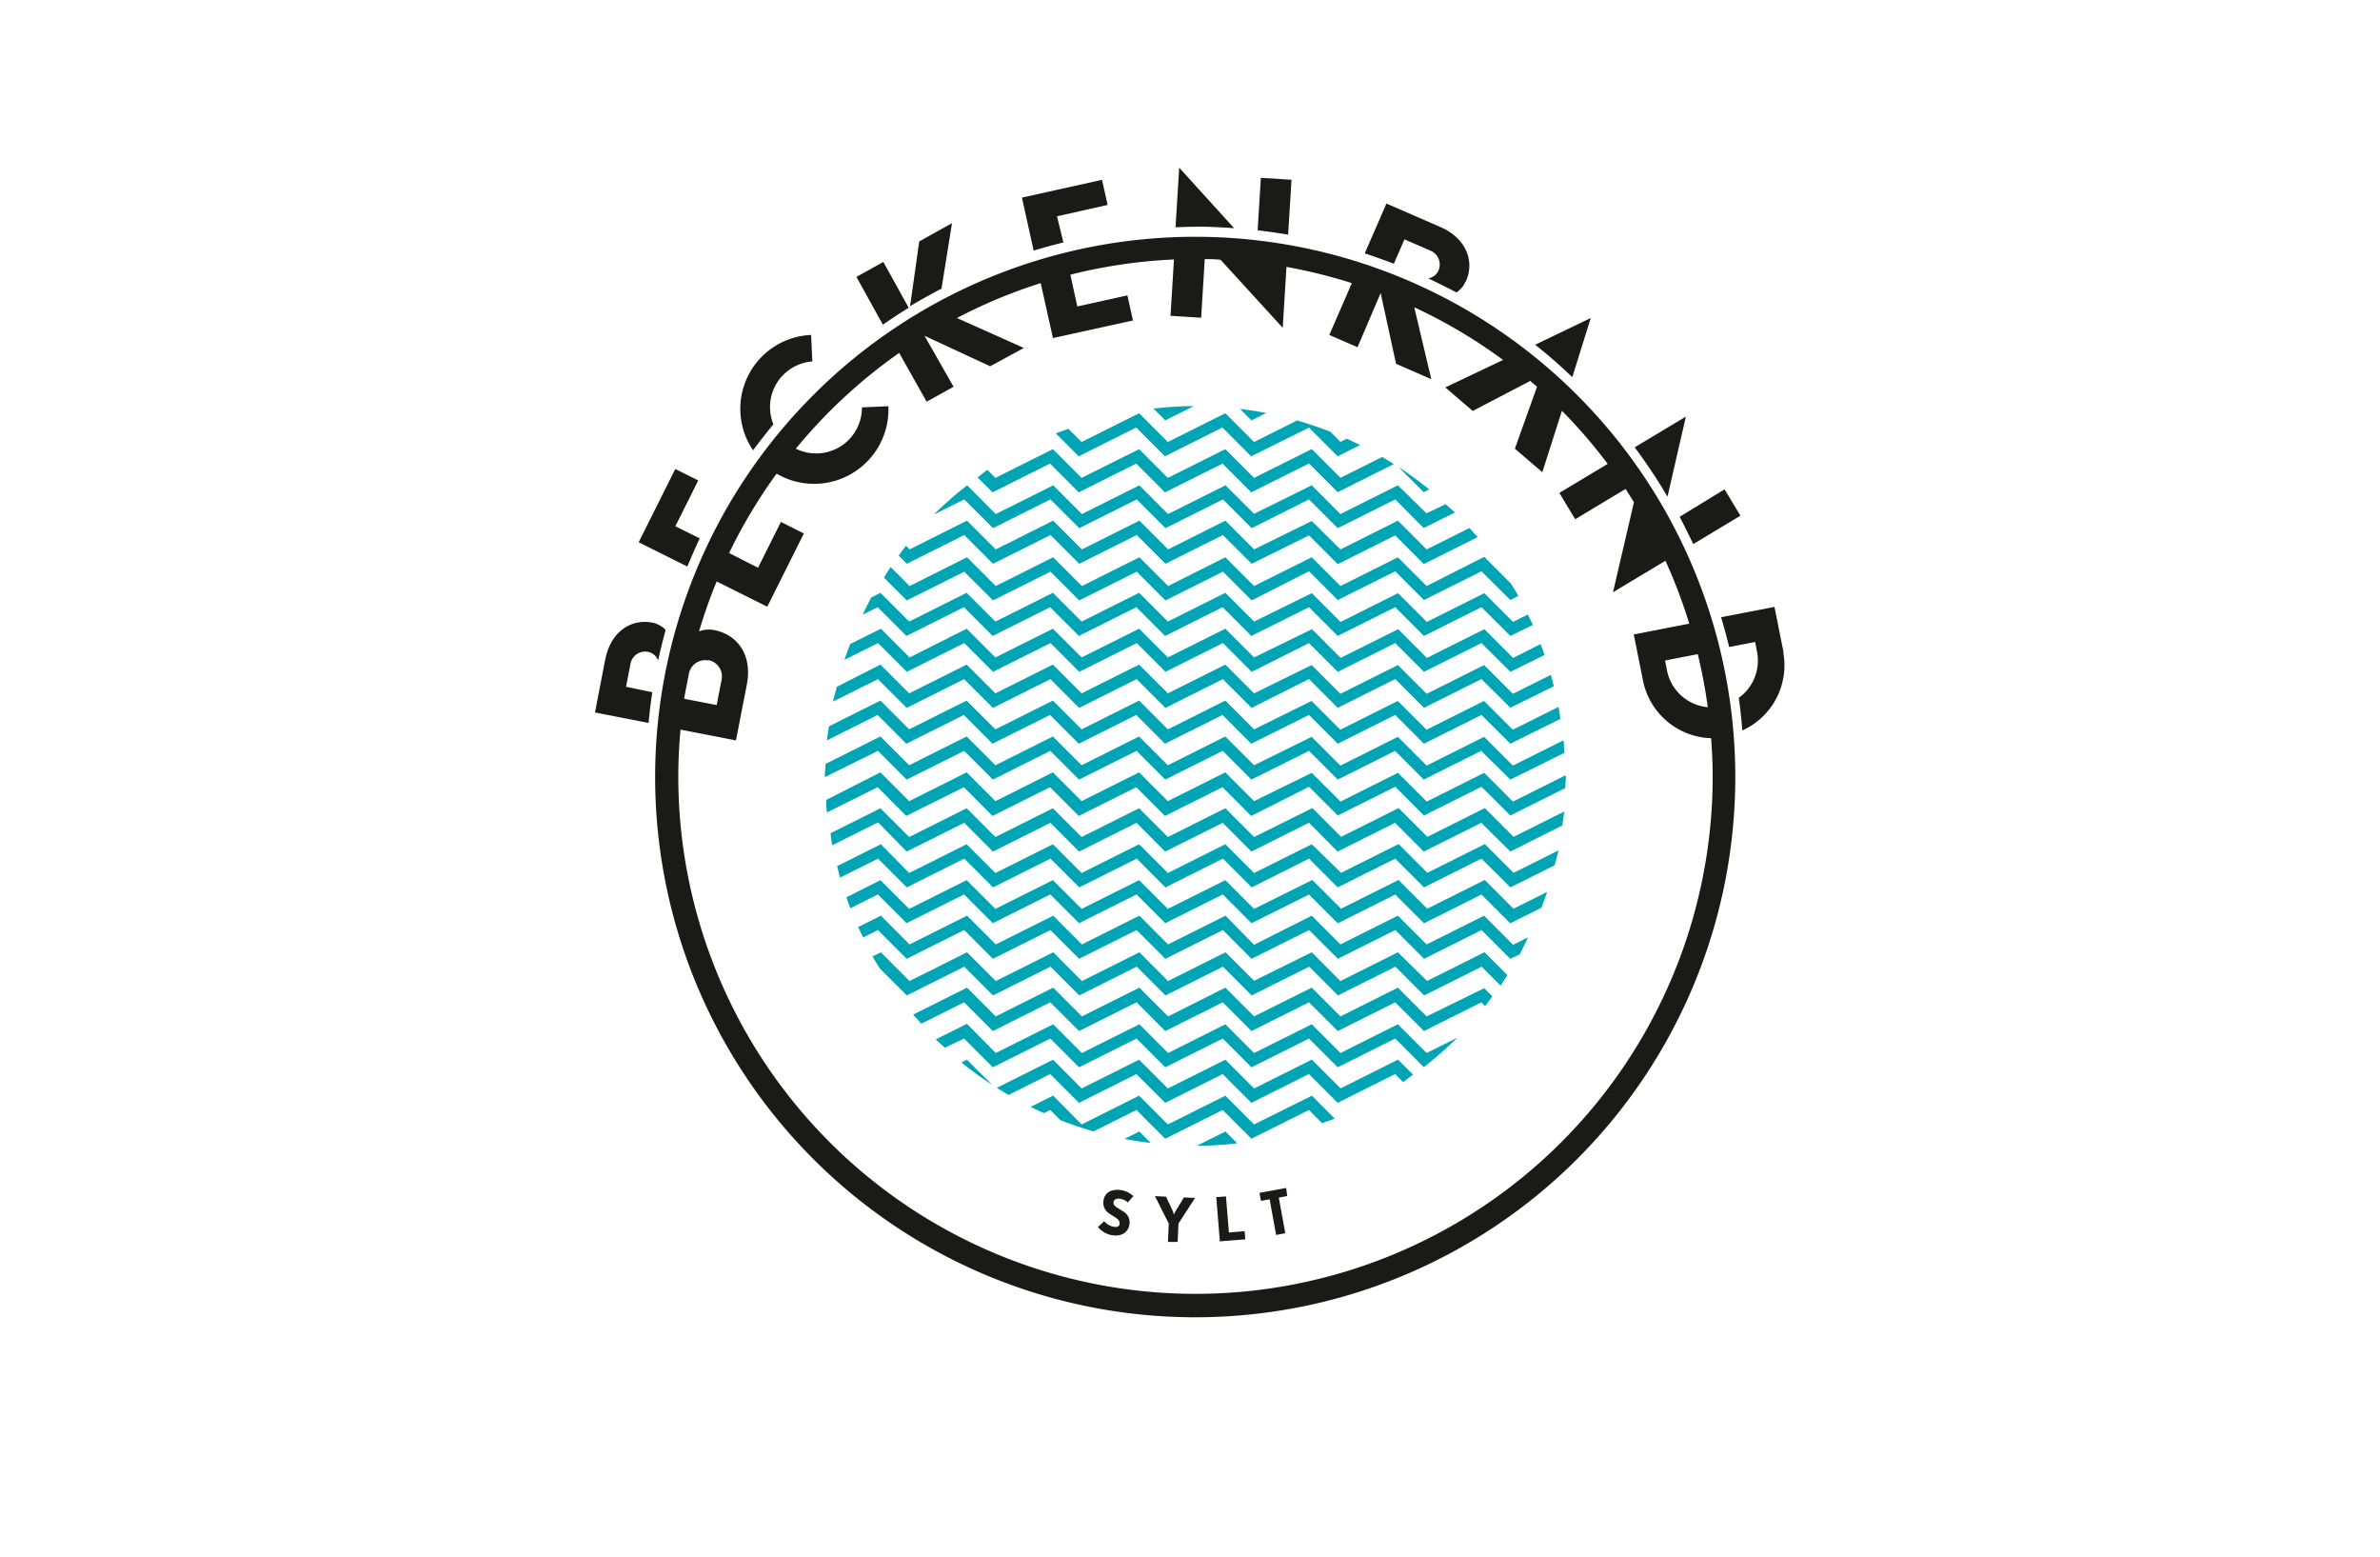 <svg id="Ebene_1" data-name="Ebene 1" xmlns="http://www.w3.org/2000/svg" viewBox="0 0 260 170"><defs><style>.cls-1{fill:#00a5b5;}.cls-2{fill:#1a1a18;}</style></defs><title>beckenrand-sylt_02</title><path class="cls-1" d="M136.71,45.91l1.62-.81c-.94-.18-1.9-.32-2.87-.44Zm-9.41,0,3.12-1.56a40.65,40.65,0,0,0-4.41.27Zm18.83,3.92,2.45-1.23c-.48-.24-1-.47-1.44-.69l-.7.35-1.11-1.11q-1.78-.7-3.63-1.23L137,48.27l-3.14-3.14-6.28,3.14-3.14-3.14-6.28,3.14-1.44-1.44c-.46.17-.93.32-1.38.5l2.5,2.5,6.28-3.14,3.14,3.14,6.28-3.14,3.14,3.14L143,46.7Zm0,3.92,6.14-3.07c-.42-.27-.85-.52-1.28-.77l-4.55,2.27-3.14-3.14L137,52.19l-3.14-3.14-6.28,3.14-3.14-3.14-6.28,3.14-3.14-3.14-6.28,3.14-.87-.87c-.37.25-.71.54-1.08.81l1.64,1.64,6.28-3.14,3.14,3.14,6.28-3.14,3.14,3.14,6.28-3.14,3.14,3.14L143,50.62Zm10-.3A40.22,40.22,0,0,0,152.78,51l2.75,2.75Zm-.6,4.22,3.4-1.7c-.32-.32-.67-.6-1-.91l-2.09,1L152.71,53l-6.28,3.14L143.3,53,137,56.11,133.88,53l-6.28,3.14L124.47,53l-6.28,3.14L115.06,53l-6.28,3.14L105.66,53A40.27,40.27,0,0,0,102,56.21l3.34-1.67,3.14,3.14,6.28-3.14,3.14,3.14,6.28-3.14,3.14,3.14,6.28-3.14,3.14,3.14L143,54.54l3.14,3.14,6.28-3.14Zm-31.07,65.9-1.62.81c.94.18,1.9.32,2.87.44Zm9.41,0-3.12,1.56a40.91,40.91,0,0,0,4.41-.27Zm-18.83-3.92-2.45,1.23c.48.24,1,.47,1.44.69l.7-.35,1.11,1.11q1.78.7,3.63,1.23l4.68-2.34,3.14,3.14,6.28-3.14,3.14,3.14,6.28-3.14,1.44,1.44c.46-.17.93-.32,1.38-.5l-2.5-2.5L137,122.8l-3.14-3.14-6.28,3.14-3.14-3.14-6.28,3.14Zm-9.41-3.92-.6.3a40.3,40.3,0,0,0,3.36,2.45Zm9.41,0-6.14,3.07c.42.27.85.52,1.28.78l4.55-2.28,3.14,3.14,6.28-3.14,3.14,3.14,6.28-3.14,3.14,3.14,6.28-3.14,3.14,3.14,6.28-3.14.88.87c.37-.25.71-.54,1.08-.81l-1.64-1.64-6.28,3.14-3.14-3.14L137,118.87l-3.14-3.14-6.28,3.14-3.14-3.14-6.28,3.14Zm-9.41-3.92-3.4,1.7c.32.32.67.61,1,.91l2.09-1,3.14,3.14,6.28-3.14,3.14,3.14,6.28-3.14,3.14,3.14,6.28-3.14,3.14,3.14,6.28-3.14,3.14,3.14,6.28-3.14,3.12,3.12a40.87,40.87,0,0,0,3.67-3.22L155.85,115l-3.14-3.14L146.44,115l-3.14-3.14L137,115l-3.14-3.14L127.61,115l-3.14-3.14L118.19,115l-3.14-3.14L108.78,115ZM155.54,61.6l5.88-2.94c-.28-.33-.59-.65-.88-1L155.85,60l-3.14-3.14L146.44,60,143.3,56.9,137,60l-3.14-3.14L127.61,60l-3.14-3.14L118.19,60l-3.14-3.14L108.78,60l-3.14-3.14L99.37,60l-.39-.4c-.28.35-.54.72-.81,1.08l.89.89,6.28-3.14,3.14,3.14,6.28-3.14,3.14,3.14,6.28-3.14,3.14,3.14,6.28-3.14,3.14,3.14L143,58.47l3.14,3.14,6.28-3.14Zm10.33,3.47c-.25-.45-.53-.88-.8-1.32l-2.93-2.94L155.85,64l-3.14-3.14L146.44,64l-3.14-3.14L137,64l-3.14-3.14L127.61,64l-3.14-3.14L118.19,64l-3.14-3.14L108.78,64l-3.14-3.14L99.37,64l-2.07-2.07c-.26.38-.49.76-.74,1.15l2.5,2.49,6.28-3.14,3.14,3.14,6.28-3.14,3.14,3.14,6.28-3.14,3.14,3.14,6.28-3.14,3.14,3.14L143,62.39l3.14,3.14,6.28-3.14,3.14,3.14,6.28-3.14L165,65.53ZM96.23,104l-.91.45c.25.45.53.88.8,1.32l2.94,2.94,6.28-3.14,3.14,3.14,6.28-3.14,3.14,3.14,6.28-3.14,3.14,3.14,6.28-3.14,3.14,3.14,6.28-3.14,3.14,3.14,6.28-3.14,3.14,3.14,6.28-3.14,2.07,2.07c.26-.37.49-.76.74-1.15l-2.49-2.5-6.28,3.14L152.71,104l-6.28,3.14L143.3,104,137,107.11,133.88,104l-6.28,3.14L124.47,104l-6.28,3.14L115.06,104l-6.28,3.14L105.64,104l-6.28,3.14Zm66,5.89c.28-.35.54-.72.8-1.08l-.89-.89L155.85,111l-3.14-3.14L146.44,111l-3.14-3.14L137,111l-3.14-3.14L127.61,111l-3.14-3.14L118.19,111l-3.14-3.14L108.78,111l-3.14-3.14-5.88,2.94c.28.33.59.65.88,1l4.68-2.34,3.14,3.14,6.28-3.14,3.14,3.14,6.28-3.14,3.14,3.14,6.28-3.14,3.14,3.14,6.28-3.14,3.14,3.14,6.28-3.14,3.14,3.14,6.28-3.14Zm5.22-41.64c-.17-.39-.36-.76-.55-1.14l-1.61.81-3.14-3.14-6.28,3.14-3.14-3.14-6.28,3.14-3.14-3.14L137,67.88l-3.14-3.14-6.28,3.14-3.14-3.14-6.28,3.14-3.14-3.14-6.28,3.14-3.14-3.14-6.28,3.14-3.14-3.14-1,.51c-.34.61-.63,1.25-.94,1.88l1.64-.82,3.14,3.14,6.28-3.14,3.14,3.14,6.28-3.14,3.14,3.14,6.28-3.14,3.14,3.14,6.28-3.14,3.14,3.14L143,66.31l3.14,3.14,6.28-3.14,3.14,3.14,6.28-3.14L165,69.45Zm1.29,3.28q-.21-.6-.44-1.19l-3,1.51-3.14-3.14-6.28,3.14-3.14-3.14-6.28,3.14-3.14-3.14L137,71.8l-3.14-3.14-6.28,3.14-3.14-3.14-6.28,3.14-3.14-3.14-6.28,3.14-3.14-3.14L99.37,71.8l-3.14-3.14-3.35,1.67c-.22.57-.44,1.14-.63,1.73l3.67-1.83,3.14,3.14,6.28-3.14,3.14,3.14,6.28-3.14,3.14,3.14,6.28-3.14,3.14,3.14,6.28-3.14,3.14,3.14L143,70.23l3.14,3.14,6.28-3.14,3.14,3.14,6.28-3.14L165,73.37Zm1,3.42c-.1-.42-.2-.84-.32-1.25l-4.15,2.07-3.14-3.14-6.28,3.14-3.14-3.14-6.28,3.14-3.14-3.14L137,75.72l-3.14-3.14-6.28,3.14-3.14-3.14-6.28,3.14-3.14-3.14-6.28,3.14-3.14-3.14-6.28,3.14-3.14-3.14L91.42,75c-.14.54-.3,1.07-.42,1.62l4.91-2.45,3.14,3.14,6.28-3.14,3.14,3.14,6.28-3.14,3.14,3.14,6.28-3.14,3.14,3.14,6.28-3.14,3.14,3.14L143,74.16l3.14,3.14,6.28-3.14,3.14,3.14,6.28-3.14L165,77.29Zm.72,3.56c-.07-.44-.12-.88-.2-1.31l-5,2.49-3.14-3.14-6.28,3.14-3.14-3.14-6.28,3.14-3.14-3.14L137,79.65l-3.14-3.14-6.28,3.14-3.14-3.14-6.28,3.14-3.14-3.14-6.28,3.14-3.14-3.14-6.28,3.14-3.14-3.14-5.63,2.82c-.07.51-.16,1-.21,1.52l5.53-2.77,3.14,3.14,6.28-3.14,3.14,3.14,6.28-3.14,3.14,3.14,6.28-3.14,3.14,3.14,6.28-3.14,3.14,3.14L143,78.08l3.14,3.14,6.28-3.14,3.14,3.14,6.28-3.14L165,81.22Zm.41,3.72c0-.46,0-.92-.07-1.38l-5.53,2.76-3.14-3.14-6.28,3.14-3.14-3.14-6.28,3.14-3.14-3.14L137,83.57l-3.14-3.14-6.28,3.14-3.14-3.14-6.28,3.14-3.14-3.14-6.28,3.14-3.14-3.14-6.28,3.14-3.14-3.14-6,3c0,.44-.07.88-.07,1.33,0,0,0,.08,0,.11L95.91,82l3.14,3.14L105.33,82l3.14,3.14L114.74,82l3.14,3.14L124.16,82l3.14,3.14L133.57,82l3.14,3.14L143,82l3.14,3.14L152.4,82l3.14,3.14L161.81,82,165,85.14Zm.13,2.56s0-.08,0-.11l-5.72,2.86-3.14-3.14-6.28,3.14-3.14-3.14-6.28,3.14-3.14-3.14L137,87.49l-3.14-3.14-6.28,3.14-3.14-3.14-6.28,3.14-3.14-3.14-6.28,3.14-3.14-3.14-6.28,3.14-3.14-3.14-5.91,3c0,.46,0,.92.07,1.38l5.53-2.76,3.14,3.14,6.28-3.14,3.14,3.14,6.28-3.14,3.14,3.14,6.28-3.14,3.14,3.14,6.28-3.14,3.14,3.14L143,85.92l3.14,3.14,6.28-3.14,3.14,3.14,6.28-3.14L165,89.06l6-3c0-.44.07-.88.07-1.33m-.4,5.42c.07-.51.16-1,.21-1.52l-5.53,2.76-3.14-3.14-6.28,3.14-3.14-3.14-6.28,3.14-3.14-3.14L137,91.41l-3.14-3.14-6.28,3.14-3.14-3.14-6.28,3.14-3.14-3.14-6.28,3.14-3.14-3.14-6.28,3.14-3.14-3.14L90.72,91c.07.44.12.88.2,1.31l5-2.5L99.05,93l6.28-3.14L108.47,93l6.28-3.14L117.88,93l6.28-3.14L127.29,93l6.28-3.14L136.71,93,143,89.85,146.12,93l6.28-3.14L155.54,93l6.28-3.14L165,93Zm-.83,4.34c.13-.54.3-1.07.42-1.62l-4.91,2.45-3.14-3.14-6.28,3.14-3.14-3.14-6.28,3.14L143.3,92.2,137,95.34l-3.14-3.14-6.28,3.14-3.14-3.14-6.28,3.14-3.14-3.14-6.28,3.14-3.14-3.14-6.28,3.14L96.23,92.2l-4.78,2.39c.11.42.2.84.32,1.25l4.15-2.07,3.14,3.14,6.28-3.14,3.14,3.14,6.28-3.14,3.14,3.14,6.28-3.14,3.14,3.14,6.28-3.14,3.14,3.14L143,93.77l3.14,3.14,6.28-3.14,3.14,3.14,6.28-3.14L165,96.91Zm-1.46,4.65c.22-.57.44-1.14.63-1.73l-3.67,1.83-3.14-3.14-6.28,3.14-3.14-3.14-6.28,3.14-3.14-3.14L137,99.26l-3.14-3.14-6.28,3.14-3.14-3.14-6.28,3.14-3.14-3.14-6.28,3.14-3.14-3.14-6.28,3.14-3.14-3.14L92.46,98q.21.6.44,1.19l3-1.51,3.14,3.14,6.28-3.14,3.14,3.14,6.28-3.14,3.14,3.14,6.28-3.14,3.14,3.14,6.28-3.14,3.14,3.14L143,97.69l3.14,3.14,6.28-3.14,3.14,3.14,6.28-3.14,3.14,3.14ZM166,104.24c.34-.61.63-1.25.93-1.88l-1.64.82L162.13,100l-6.28,3.14L152.71,100l-6.28,3.14L143.3,100,137,103.18,133.88,100l-6.28,3.14L124.47,100l-6.28,3.14L115.06,100l-6.28,3.14L105.64,100l-6.28,3.14L96.23,100l-2.48,1.24c.17.39.36.76.55,1.14l1.61-.81,3.14,3.14,6.28-3.14,3.14,3.14,6.28-3.14,3.14,3.14,6.28-3.14,3.14,3.14,6.28-3.14,3.14,3.14,6.28-3.14,3.14,3.14,6.28-3.14,3.14,3.14,6.28-3.14,3.14,3.14Z"/><path class="cls-2" d="M66.12,72,65,77.81l5.85,1.14c.11-1.12.24-2.24.41-3.35L68.39,75l.48-2.47a1.63,1.63,0,0,1,1.92-1.34,1.48,1.48,0,0,1,1.11.94c.24-1.13.52-2.24.82-3.34A2.83,2.83,0,0,0,71.27,68c-2.34-.46-4.56,1-5.14,4M76.45,58.8l-2.67-1.33,2.5-5-2.51-1.25-4,8,5.31,2.65c.43-1,.88-2.07,1.36-3.08m9-17.71a5,5,0,0,1,3.3-1.61l-.13-2.89a8.07,8.07,0,0,0-6.34,12.6q1.07-1.45,2.22-2.84a5,5,0,0,1,.94-5.26m55.08,88.66-2.92.53.16.88.95-.17.71,3.89,1-.19-.71-3.89.92-.17Zm-6.58.92-1.06.08.39,4.83,2.78-.22-.07-.89-1.72.14Zm-10.73.67.61-.7a2.44,2.44,0,0,0-1.31-.65c-.84-.15-1.77.1-1.94,1.08a1.37,1.37,0,0,0,.63,1.47c.36.29,1.2.61,1.12,1.09,0,.29-.21.43-.69.35a1.87,1.87,0,0,1-1-.6l-.67.64a2.54,2.54,0,0,0,1.5.88c1,.18,1.77-.24,1.93-1.14a1.38,1.38,0,0,0-.73-1.48c-.51-.34-1.1-.58-1-1,0-.19.25-.43.74-.35a1.64,1.64,0,0,1,.86.43m4.94,1.06-.81-1.72-1.21-.06,1.51,3-.09,2,1.06,0,.09-2,1.81-2.8-1.21-.06-1,1.64a1.59,1.59,0,0,0-.1.25,1.64,1.64,0,0,0-.08-.26m.09-104.08-.38,6.17,3.35.21.39-6.4c.58,0,1.15,0,1.73.07l6.79,7.43.41-6.65a56.36,56.36,0,0,1,7.14,1.77l-2.46,5.66,3.08,1.34L150.83,32s1.68,7.73,1.68,7.73l3.85,1.68-1.86-7.85a56.1,56.1,0,0,1,9.7,5.75l-6.31,3,3,2.57,6.28-3.28.74.64L165.49,49l3,2.57,2.14-6.71a56.72,56.72,0,0,1,5,5.8l-5.28,3.17,1.73,2.88,5.5-3.31c.32.47.62,1,.92,1.44l-2.29,9.84,5.73-3.44a56.32,56.32,0,0,1,2.6,6.87l-6.06,1.18,1,5a7.84,7.84,0,0,0,7.45,6.33c.1,1.38.17,2.77.17,4.18a56.48,56.48,0,0,1-113,0c0-1.73.09-3.43.24-5.12l6.06,1.18.64-3.3.54-2.75c.64-3.3-1-5.48-3.55-6a3.11,3.11,0,0,0-1.66.14,55.68,55.68,0,0,1,1.92-5.45l5.53,2.76,4-8L85.31,57l-2.5,5L79.65,60.4a56,56,0,0,1,5.19-8.67,8.12,8.12,0,0,0,12.21-7.37l-2.89.13A5,5,0,0,1,86.94,49,57,57,0,0,1,98.23,38.54l3,5.33,2.94-1.63L101,36.67S108.17,40,108.17,40l3.68-2-7.31-3.27a56,56,0,0,1,9.15-3.81l1.34,6L123.77,35l-.61-2.74-5.47,1.21L116.93,30a56.27,56.27,0,0,1,11.28-1.66M77.39,72.09a1.82,1.82,0,0,1,1.44,2.14L78.29,77l-3.55-.69c.05-.34.12-.68.18-1l.34-1.74a1.82,1.82,0,0,1,2.14-1.44m109.16,5.1a5,5,0,0,1-4.45-4l-.21-1.1,3.57-.69a56.44,56.44,0,0,1,1.1,5.83m-56-51.41a59,59,0,1,0,59,59,59,59,0,0,0-59-59m-34.12,9.6c.92-.64,1.86-1.26,2.82-1.85l-2.77-5-2.94,1.63Zm6.39-3.86L104,24.37l-3.58,2-1,7.07c1.11-.67,2.25-1.3,3.4-1.9m12.65-7.92L121,22.38l-.61-2.74-8.75,1.94,1.28,5.79c1.07-.33,2.15-.62,3.25-.89Zm15.08,1.13c1.44,0,2.85.07,4.27.17l-6-6.61-.4,6.5c.72,0,1.44-.05,2.17-.05m10.13.87.37-6-3.35-.21-.35,5.73c1.12.13,2.24.29,3.34.48m19.4,5.11c1-2.18.06-4.71-2.76-5.94l-5.91-2.57-2.37,5.44c1.07.35,2.13.73,3.18,1.13l1.16-2.66,2.83,1.23a1.64,1.64,0,0,1,.89,2.16,1.48,1.48,0,0,1-1.12.87c1,.49,2.07,1,3.08,1.54a2.75,2.75,0,0,0,1-1.21m11.67,10.41,2-6.41-6.07,2.92q2.09,1.65,4,3.49m10.46,13.07,2-8.71-5.59,3.35a60.2,60.2,0,0,1,3.56,5.35M185,59.41l5.13-3.09-1.73-2.88-4.91,3c.53,1,1,2,1.51,3m9.85,11.84-1-5-5.83,1.13c.32,1.07.61,2.16.88,3.25l2.84-.55.21,1.1a5,5,0,0,1-2,5c.17,1.18.29,2.36.39,3.56a7.79,7.79,0,0,0,4.46-8.57"/></svg>